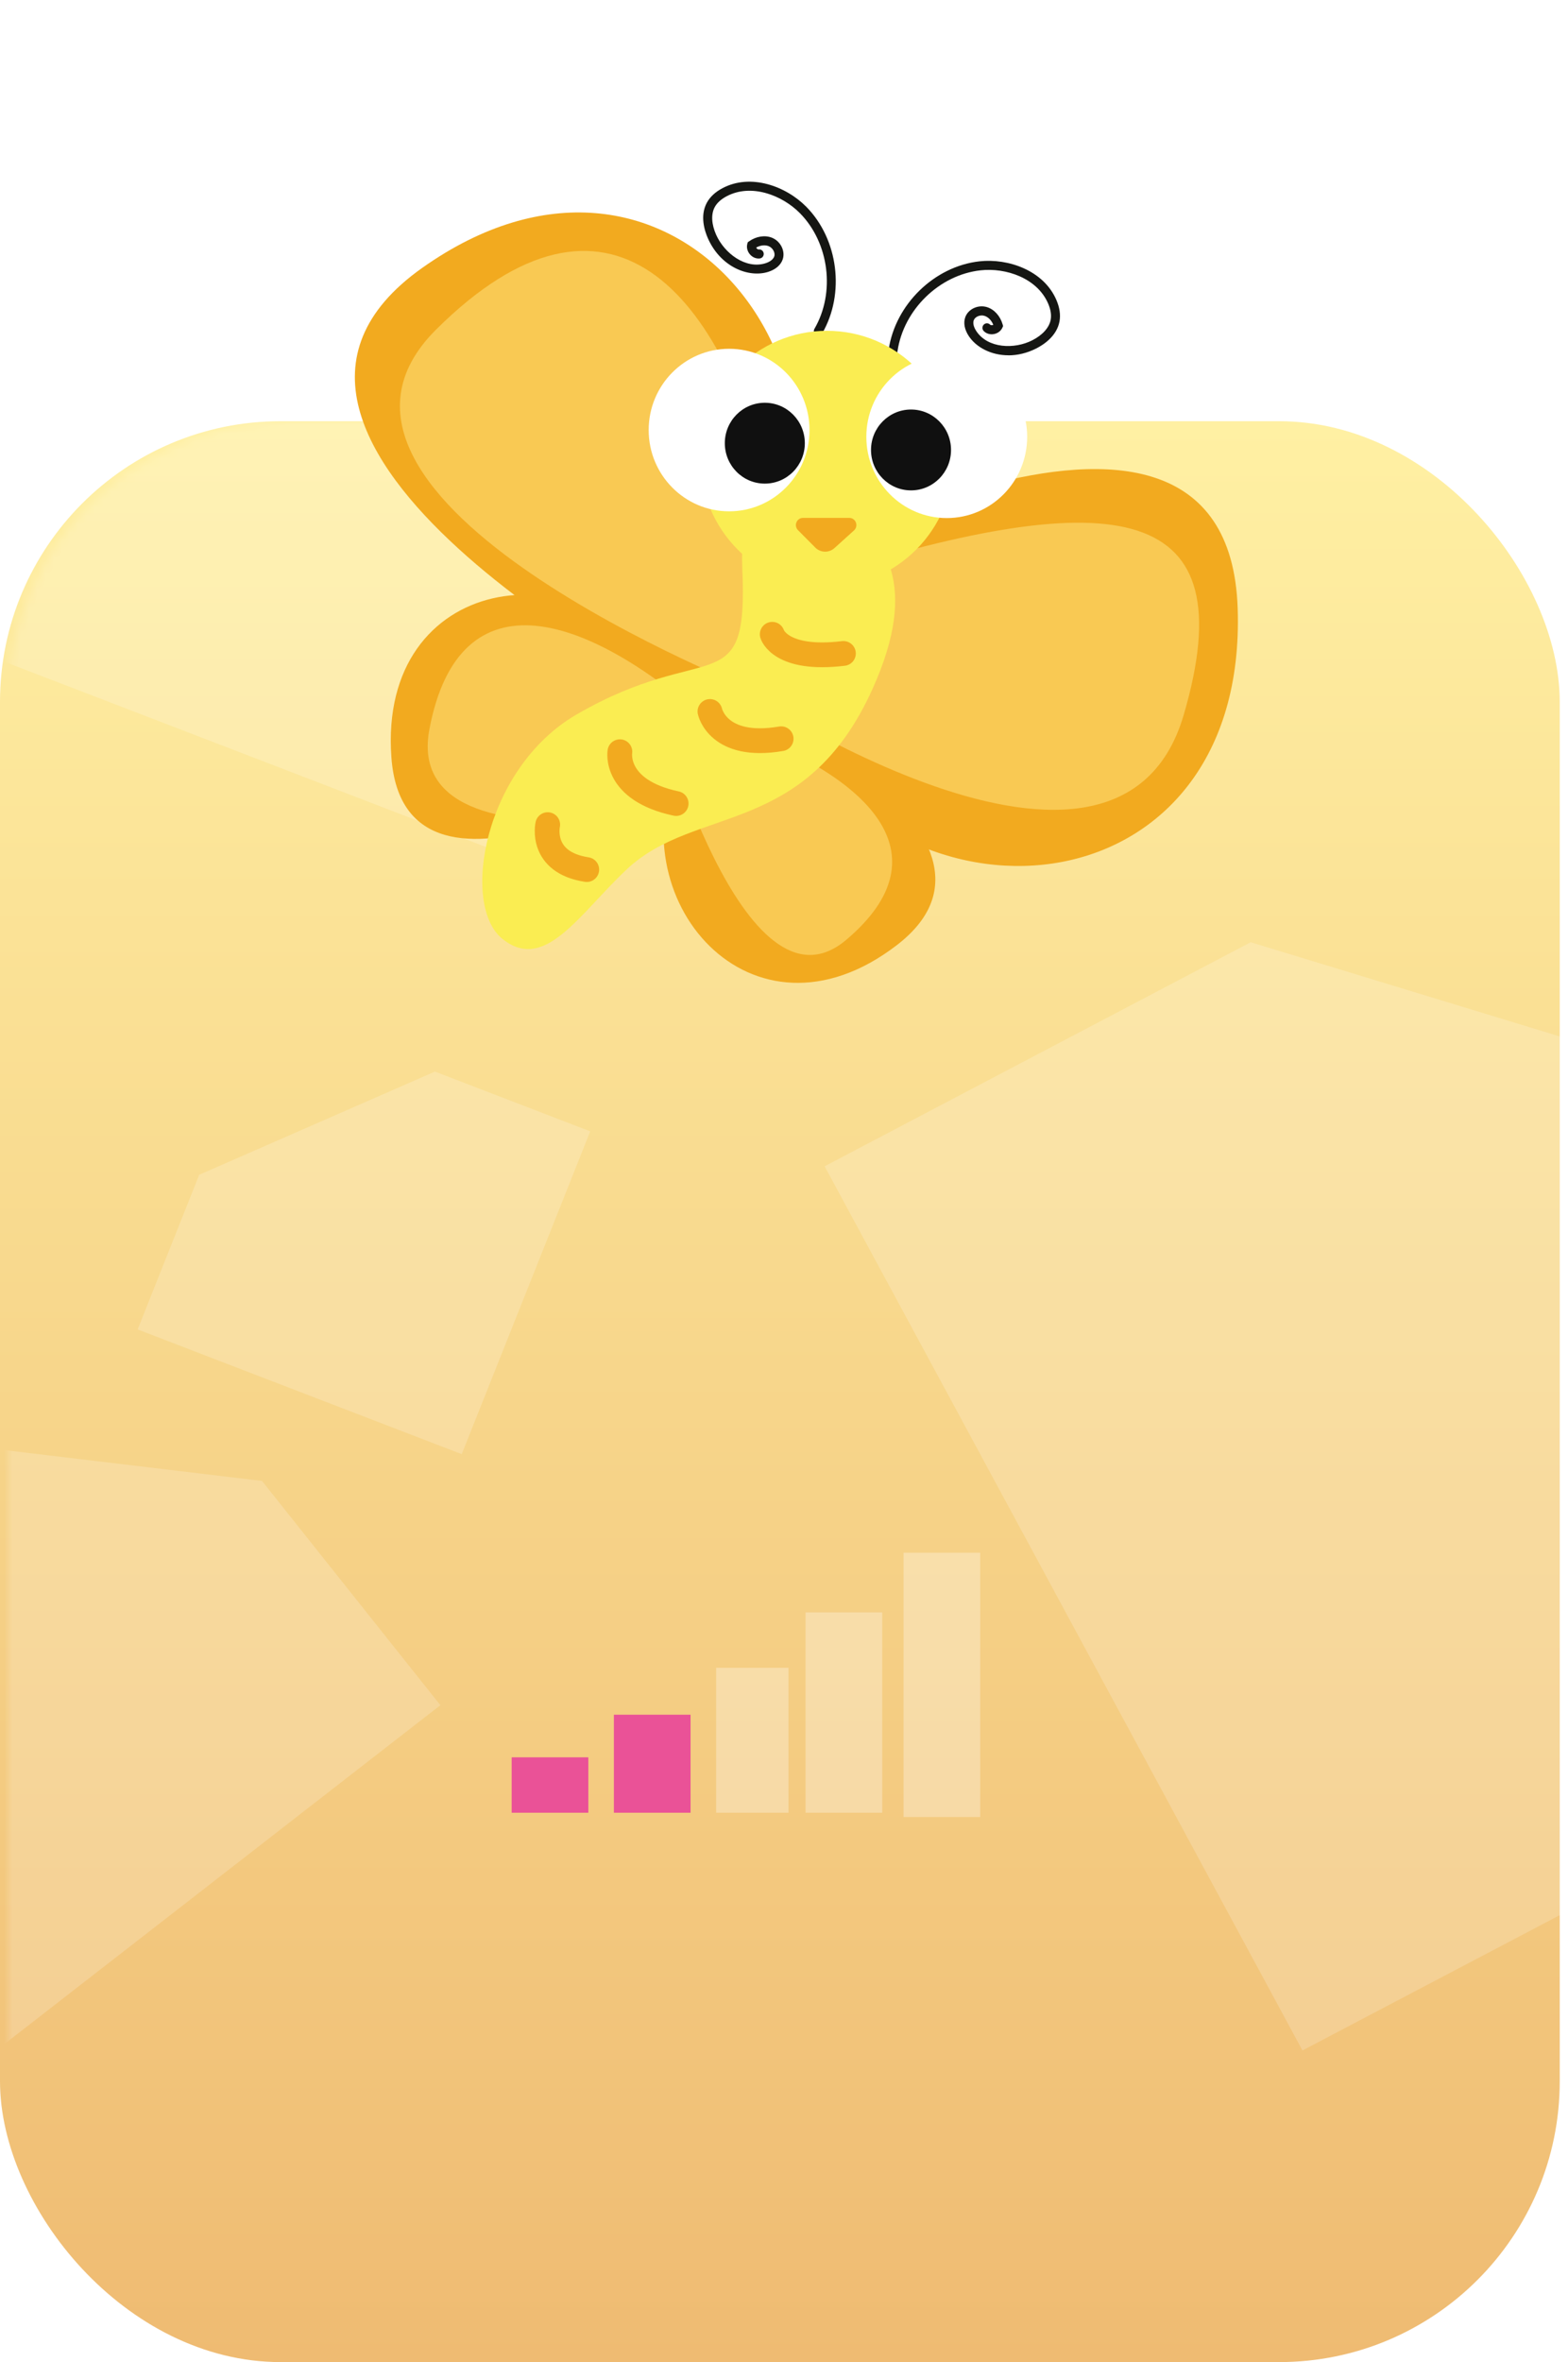 <svg xmlns="http://www.w3.org/2000/svg" fill="none" viewBox="0 0 190 286" height="286" width="190">
<rect fill="url(#paint0_linear_0_1)" rx="34" height="235" width="189" y="51"></rect>
<mask height="235" width="189" y="51" x="1" maskUnits="userSpaceOnUse" style="mask-type:alpha" id="mask0_0_1">
<rect fill="url(#paint1_linear_0_1)" rx="34" height="235" width="189" y="51" x="1"></rect>
</mask>
<g mask="url(#mask0_0_1)">
<path fill-opacity="0.19" fill="#FDFDFD" d="M157.823 248.267L99.922 141.212L151.548 114.085L237.82 140.357L265.564 191.654L157.823 248.267Z"></path>
<path fill-opacity="0.19" fill="#FDFDFD" d="M71.23 107.302L-5.246 77.898L9.282 41.424L64.904 17.094L101.549 31.184L71.23 107.302Z"></path>
<path fill-opacity="0.19" fill="#FDFDFD" d="M55.949 176.068L16.678 160.969L24.139 142.24L52.701 129.747L71.518 136.982L55.949 176.068Z"></path>
<path fill-opacity="0.19" fill="#FDFDFD" d="M-3.843 250.888L-48.949 194.22L-21.539 172.934L31.749 179.311L53.362 206.465L-3.843 250.888Z"></path>
</g>
<rect fill="#EA5297" height="6.71" width="9.29" y="212.774" x="62"></rect>
<rect fill="#EA5297" height="11.871" width="9.29" y="207.613" x="74.387"></rect>
<rect fill-opacity="0.3" fill="white" height="17.548" width="8.774" y="201.936" x="86.773"></rect>
<rect fill-opacity="0.3" fill="white" height="24.258" width="9.29" y="195.226" x="97.613"></rect>
<rect fill-opacity="0.3" fill="white" height="32" width="9.29" y="188" x="109.484"></rect>
<g filter="url(#filter0_d_0_1)">
<path fill="#151613" d="M122.194 21.019C120.11 21.019 118.309 20.069 117.401 18.706C116.873 17.915 116.718 17.099 116.963 16.41C117.319 15.41 118.532 14.852 119.61 15.19C120.483 15.465 121.204 16.267 121.495 17.286L121.549 17.476L121.471 17.657C121.294 18.064 120.91 18.36 120.442 18.448C119.974 18.536 119.509 18.399 119.202 18.083C118.99 17.866 118.992 17.52 119.207 17.305C119.422 17.091 119.765 17.094 119.977 17.311C120.031 17.366 120.135 17.388 120.246 17.368C120.29 17.36 120.328 17.346 120.363 17.33C120.143 16.792 119.749 16.385 119.291 16.242C118.78 16.08 118.146 16.344 117.991 16.783C117.814 17.278 118.154 17.866 118.307 18.096C119.708 20.198 122.915 20.308 125.086 19.203C126.332 18.569 127.146 17.66 127.317 16.704C127.42 16.13 127.317 15.478 127.012 14.767C125.685 11.665 121.881 10.388 118.807 10.732C113.812 11.289 109.49 15.498 108.755 20.517C108.711 20.816 108.434 21.022 108.137 20.981C107.841 20.937 107.634 20.657 107.678 20.357C108.483 14.86 113.217 10.251 118.688 9.641C122.159 9.254 126.476 10.74 128.011 14.333C128.402 15.248 128.528 16.113 128.386 16.904C128.065 18.679 126.487 19.723 125.573 20.187C124.428 20.769 123.274 21.025 122.197 21.025L122.194 21.019Z"></path>
<path fill="#151613" d="M99.16 18.637C99.067 18.637 98.972 18.613 98.885 18.56C98.626 18.407 98.539 18.071 98.692 17.808C101.235 13.431 100.482 7.418 96.937 3.819C94.755 1.605 91.001 0.191 88.041 1.767C87.361 2.13 86.877 2.572 86.602 3.086C86.142 3.938 86.21 5.163 86.787 6.446C87.791 8.679 90.359 10.624 92.756 9.874C93.017 9.792 93.645 9.547 93.817 9.05C93.969 8.61 93.64 8.003 93.139 7.805C92.696 7.627 92.135 7.696 91.629 7.973C91.646 8.009 91.667 8.044 91.695 8.077C91.768 8.163 91.863 8.212 91.939 8.204C92.236 8.168 92.508 8.385 92.541 8.687C92.573 8.989 92.361 9.261 92.062 9.294C91.624 9.344 91.178 9.157 90.868 8.794C90.557 8.429 90.441 7.957 90.555 7.528L90.606 7.336L90.767 7.22C91.624 6.611 92.685 6.443 93.536 6.781C94.587 7.201 95.185 8.404 94.842 9.407C94.606 10.099 93.977 10.638 93.077 10.921C90.718 11.657 87.353 10.355 85.797 6.896C85.375 5.957 84.793 4.144 85.644 2.556C86.025 1.85 86.659 1.256 87.532 0.792C90.96 -1.035 95.245 0.542 97.707 3.042C101.589 6.981 102.413 13.569 99.628 18.363C99.527 18.536 99.345 18.634 99.157 18.634L99.16 18.637Z"></path>
<path fill="#F2AA1F" d="M82.164 62.693C82.164 62.693 21.514 31.389 51.164 10.432C80.815 -10.526 106.692 21.862 92.676 49.355C78.66 76.848 82.164 62.693 82.164 62.693Z"></path>
<path fill="#F2AA1F" d="M89.685 49.399C89.685 49.399 148.723 15.101 149.972 51.627C151.22 88.152 110.222 92.416 95.031 65.568C79.84 38.721 89.683 49.399 89.683 49.399H89.685Z"></path>
<path fill="#F2AA1F" d="M88.518 61.319C88.518 61.319 126.251 78.939 108.666 92.441C91.08 105.943 74.526 86.815 82.424 69.709C90.319 52.603 88.518 61.319 88.518 61.319Z"></path>
<path fill="#F2AA1F" d="M84.25 69.61C84.25 69.61 49.057 91.96 47.428 69.711C45.798 47.465 70.702 43.872 80.604 59.877C90.507 75.881 84.25 69.607 84.25 69.607V69.61Z"></path>
<path fill="#F9C953" d="M91.658 61.723C91.658 61.723 32.126 38.505 52.837 17.91C73.616 -2.757 87.727 12.866 93.726 39.258C99.725 65.649 91.661 61.723 91.661 61.723H91.658Z"></path>
<path fill="#F9C953" d="M86.805 59.547C86.805 59.547 135.085 93.081 143.437 64.552C150.959 38.861 135.594 36.411 99.626 47.693C73.512 55.885 86.805 59.547 86.805 59.547Z"></path>
<path fill="#F9C953" d="M79.912 64.385C79.912 64.385 90.157 102.237 102.527 91.806C114.938 81.34 105.019 71.793 88.582 66.115C72.145 60.434 79.912 64.387 79.912 64.387V64.385Z"></path>
<path fill="#F9C953" d="M93.428 74.212C93.428 74.212 48.431 85.359 52.033 66.3C55.646 47.177 71.24 52.086 86.622 66.091C102.004 80.096 93.428 74.214 93.428 74.214V74.212Z"></path>
<path fill="#FAED52" d="M100.206 49.045C108.681 49.045 115.552 42.108 115.552 33.549C115.552 24.991 108.681 18.053 100.206 18.053C91.73 18.053 84.859 24.991 84.859 33.549C84.859 42.108 91.73 49.045 100.206 49.045Z"></path>
<path fill="#FAED52" d="M60.886 91.686C55.758 87.579 58.658 71.017 69.852 64.517C85.781 55.273 90.689 63.262 89.946 46.842C89.424 35.302 97.117 35.785 102.145 39.496C107.17 43.208 111.462 48.672 105.749 61.366C97.621 79.428 84.274 75.428 75.963 83.244C70.122 88.738 66.014 95.79 60.886 91.683V91.686Z"></path>
<path fill="white" d="M88.346 39.911C93.728 39.911 98.091 35.505 98.091 30.071C98.091 24.636 93.728 20.23 88.346 20.23C82.965 20.23 78.602 24.636 78.602 30.071C78.602 35.505 82.965 39.911 88.346 39.911Z"></path>
<path fill="#101010" d="M92.676 36.556C95.353 36.556 97.524 34.365 97.524 31.661C97.524 28.957 95.353 26.766 92.676 26.766C89.999 26.766 87.828 28.957 87.828 31.661C87.828 34.365 89.999 36.556 92.676 36.556Z"></path>
<path fill="white" d="M114.721 40.727C120.103 40.727 124.466 36.322 124.466 30.887C124.466 25.452 120.103 21.047 114.721 21.047C109.339 21.047 104.977 25.452 104.977 30.887C104.977 36.322 109.339 40.727 114.721 40.727Z"></path>
<path fill="#101010" d="M110.391 37.376C113.068 37.376 115.239 35.184 115.239 32.48C115.239 29.777 113.068 27.585 110.391 27.585C107.713 27.585 105.543 29.777 105.543 32.48C105.543 35.184 107.713 37.376 110.391 37.376Z"></path>
<path stroke-linecap="round" stroke-miterlimit="10" stroke-width="3" stroke="#F2AA1F" d="M93.574 54.798C93.574 54.798 94.532 58.048 102.201 57.119"></path>
<path stroke-linecap="round" stroke-miterlimit="10" stroke-width="3" stroke="#F2AA1F" d="M86.027 64.144C86.027 64.144 86.985 68.764 94.654 67.446"></path>
<path stroke-linecap="round" stroke-miterlimit="10" stroke-width="3" stroke="#F2AA1F" d="M75.114 69.017C75.114 69.017 74.319 73.67 81.931 75.291"></path>
<path stroke-linecap="round" stroke-miterlimit="10" stroke-width="3" stroke="#F2AA1F" d="M66.368 77.846C66.368 77.846 65.342 82.406 71.099 83.288"></path>
<path fill="#F2AA1F" d="M97.306 40.705H102.907C103.699 40.705 104.072 41.691 103.481 42.224L101.117 44.359C100.445 44.966 99.422 44.936 98.786 44.295L96.697 42.191C96.152 41.645 96.536 40.705 97.306 40.705Z"></path>
</g>
<defs>
<filter color-interpolation-filters="sRGB" filterUnits="userSpaceOnUse" height="139.304" width="147.6" y="0" x="22.7" id="filter0_d_0_1">
<feFlood result="BackgroundImageFix" flood-opacity="0"></feFlood>
<feColorMatrix result="hardAlpha" values="0 0 0 0 0 0 0 0 0 0 0 0 0 0 0 0 0 0 127 0" type="matrix" in="SourceAlpha"></feColorMatrix>
<feOffset dy="22"></feOffset>
<feGaussianBlur stdDeviation="10.15"></feGaussianBlur>
<feComposite operator="out" in2="hardAlpha"></feComposite>
<feColorMatrix values="0 0 0 0 0.851 0 0 0 0 0.665 0 0 0 0 0.382 0 0 0 0.69 0" type="matrix"></feColorMatrix>
<feBlend result="effect1_dropShadow_0_1" in2="BackgroundImageFix" mode="normal"></feBlend>
<feBlend result="shape" in2="effect1_dropShadow_0_1" in="SourceGraphic" mode="normal"></feBlend>
</filter>
<linearGradient gradientUnits="userSpaceOnUse" y2="286" x2="94.5" y1="51" x1="94.5" id="paint0_linear_0_1">
<stop stop-color="#FFF0A3"></stop>
<stop stop-color="#EFBB72" offset="1"></stop>
</linearGradient>
<linearGradient gradientUnits="userSpaceOnUse" y2="173.541" x2="241.876" y1="286" x1="15.5" id="paint1_linear_0_1">
<stop stop-color="#24B34B"></stop>
<stop stop-color="#7FBB43" offset="1"></stop>
</linearGradient>
</defs>
</svg>
